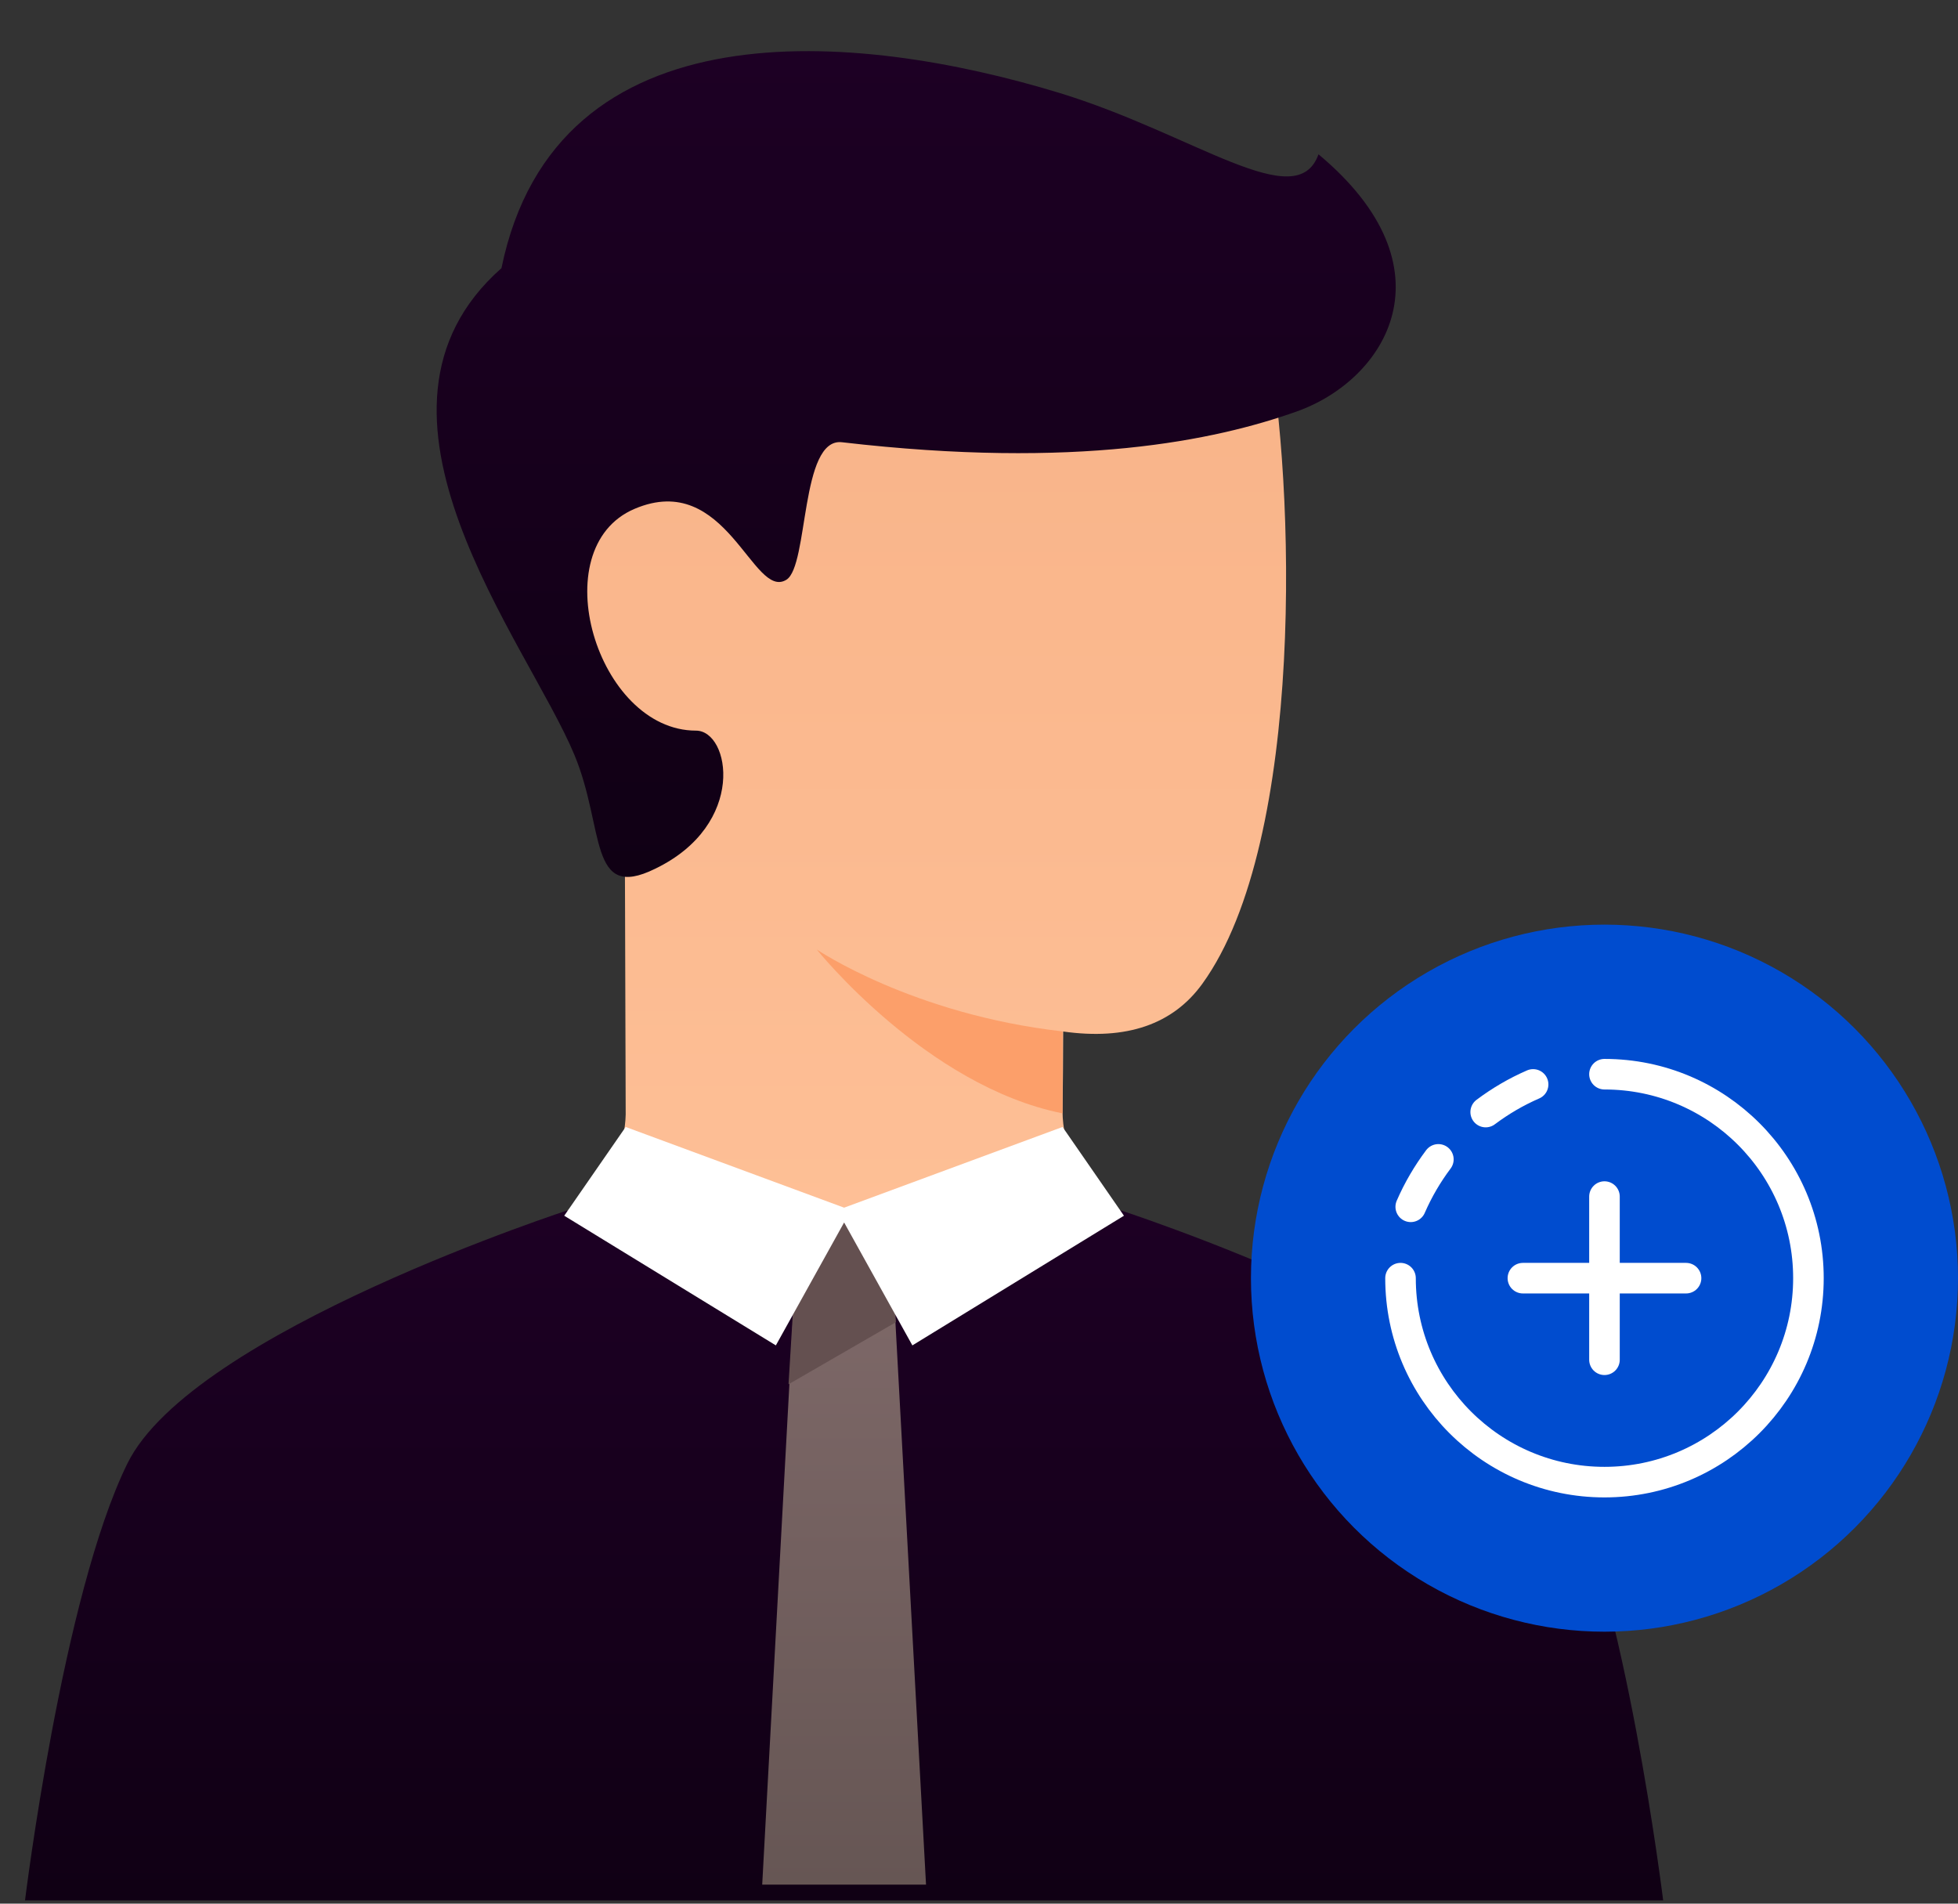 <svg width="36" height="35" viewBox="0 0 36 35" fill="none" xmlns="http://www.w3.org/2000/svg">
<rect x="0" y="0" width="36" height="35" fill="#333333" stroke="none"/>
<path d="M22.422 23.078C20.121 24.751 17.82 26.09 15.52 26.09C13.219 26.09 10.918 24.751 8.617 23.078C10.514 22.5 11.476 21.639 11.504 20.492C11.504 20.288 11.502 19.998 11.501 19.453C11.501 19.367 11.501 19.278 11.5 19.187C11.496 17.727 11.49 15.799 11.482 13.841C9.683 11.51 10.344 8.777 10.907 8.845C11.598 8.929 17.585 3.248 18.733 2.956C19.882 2.665 22.799 3.606 23.301 6.225C23.802 8.845 24.012 15.449 22.108 18.085C21.567 18.835 20.713 19.129 19.548 18.965C19.547 19.514 19.543 19.821 19.536 20.442C19.55 21.641 20.513 22.501 22.422 23.078Z" fill="url(#paint0_linear_2056_16537)"/>
<path d="M19.536 18.963C16.774 18.65 15.017 17.457 15.017 17.457C15.017 17.457 17.025 19.968 19.536 20.47V18.963Z" fill="#FC9F6A"/>
<path d="M10.562 13.881C9.698 11.801 6.233 7.566 9.22 4.93C10.224 0.036 15.771 0.578 19.473 1.707C21.961 2.466 23.84 3.966 24.242 2.837C26.752 4.93 25.495 6.978 23.84 7.566C22.338 8.099 19.799 8.633 15.481 8.131C14.71 8.041 14.871 10.403 14.459 10.659C13.841 11.042 13.361 8.633 11.666 9.356C9.971 10.079 10.977 13.433 12.796 13.433C13.424 13.433 13.738 15.159 12.043 15.974C10.813 16.579 11.124 15.232 10.562 13.881Z" fill="url(#paint1_linear_2056_16537)"/>
<path d="M2.342 26.908C1.148 29.338 0.46 34.94 0.46 34.94H30.579C30.579 34.94 29.892 29.337 28.697 26.908C27.503 24.48 20.527 22.227 20.527 22.227C16.673 23.732 14.314 23.732 10.516 22.226C10.516 22.226 3.537 24.479 2.342 26.908Z" fill="url(#paint2_linear_2056_16537)"/>
<path d="M14.641 23.105L14.014 34.65H17.026L16.398 23.105C16.398 23.105 15.812 22.477 15.52 22.477C15.227 22.477 14.641 23.105 14.641 23.105Z" fill="url(#paint3_linear_2056_16537)"/>
<path d="M14.498 25.451L16.472 24.31L16.398 23.105C16.008 22.686 15.715 22.477 15.52 22.477C15.324 22.477 15.031 22.686 14.641 23.105L14.498 25.451H14.498Z" fill="#645050"/>
<path d="M15.52 22.476L16.775 24.736L20.665 22.352L19.536 20.72L15.52 22.204L11.504 20.72L10.374 22.352L14.265 24.736L15.52 22.476Z" fill="white"/>
<circle cx="29.5" cy="23.5" r="6.5" fill="#004CCF"/>
<rect width="9" height="9" transform="translate(25 19)" fill="#004CCF"/>
<path d="M29.5 22V25M31 23.5H28" stroke="white" stroke-width="0.562" stroke-linecap="round" stroke-linejoin="round"/>
<path d="M25.75 23.5C25.75 25.571 27.429 27.25 29.5 27.25C31.571 27.25 33.25 25.571 33.25 23.5C33.25 21.429 31.571 19.75 29.5 19.75" stroke="white" stroke-width="0.562" stroke-linecap="round" stroke-linejoin="round"/>
<path d="M25.938 22.188C26.073 21.877 26.245 21.584 26.446 21.316M27.316 20.446C27.584 20.245 27.877 20.073 28.188 19.938" stroke="white" stroke-width="0.562" stroke-linecap="round" stroke-linejoin="round"/>
<defs>
<linearGradient id="paint0_linear_2056_16537" x1="16.132" y1="2.906" x2="16.132" y2="26.09" gradientUnits="userSpaceOnUse">
<stop stop-color="#F7B186"/>
<stop offset="1" stop-color="#FFC299"/>
</linearGradient>
<linearGradient id="paint1_linear_2056_16537" x1="16.845" y1="0.94" x2="16.845" y2="16.123" gradientUnits="userSpaceOnUse">
<stop stop-color="#1D0024"/>
<stop offset="1" stop-color="#100014"/>
</linearGradient>
<linearGradient id="paint2_linear_2056_16537" x1="15.52" y1="22.226" x2="15.52" y2="34.94" gradientUnits="userSpaceOnUse">
<stop stop-color="#1D0024"/>
<stop offset="1" stop-color="#100014"/>
</linearGradient>
<linearGradient id="paint3_linear_2056_16537" x1="15.52" y1="22.477" x2="15.52" y2="34.65" gradientUnits="userSpaceOnUse">
<stop stop-color="#806A6A"/>
<stop offset="1" stop-color="#665654"/>
</linearGradient>
</defs>
</svg>
